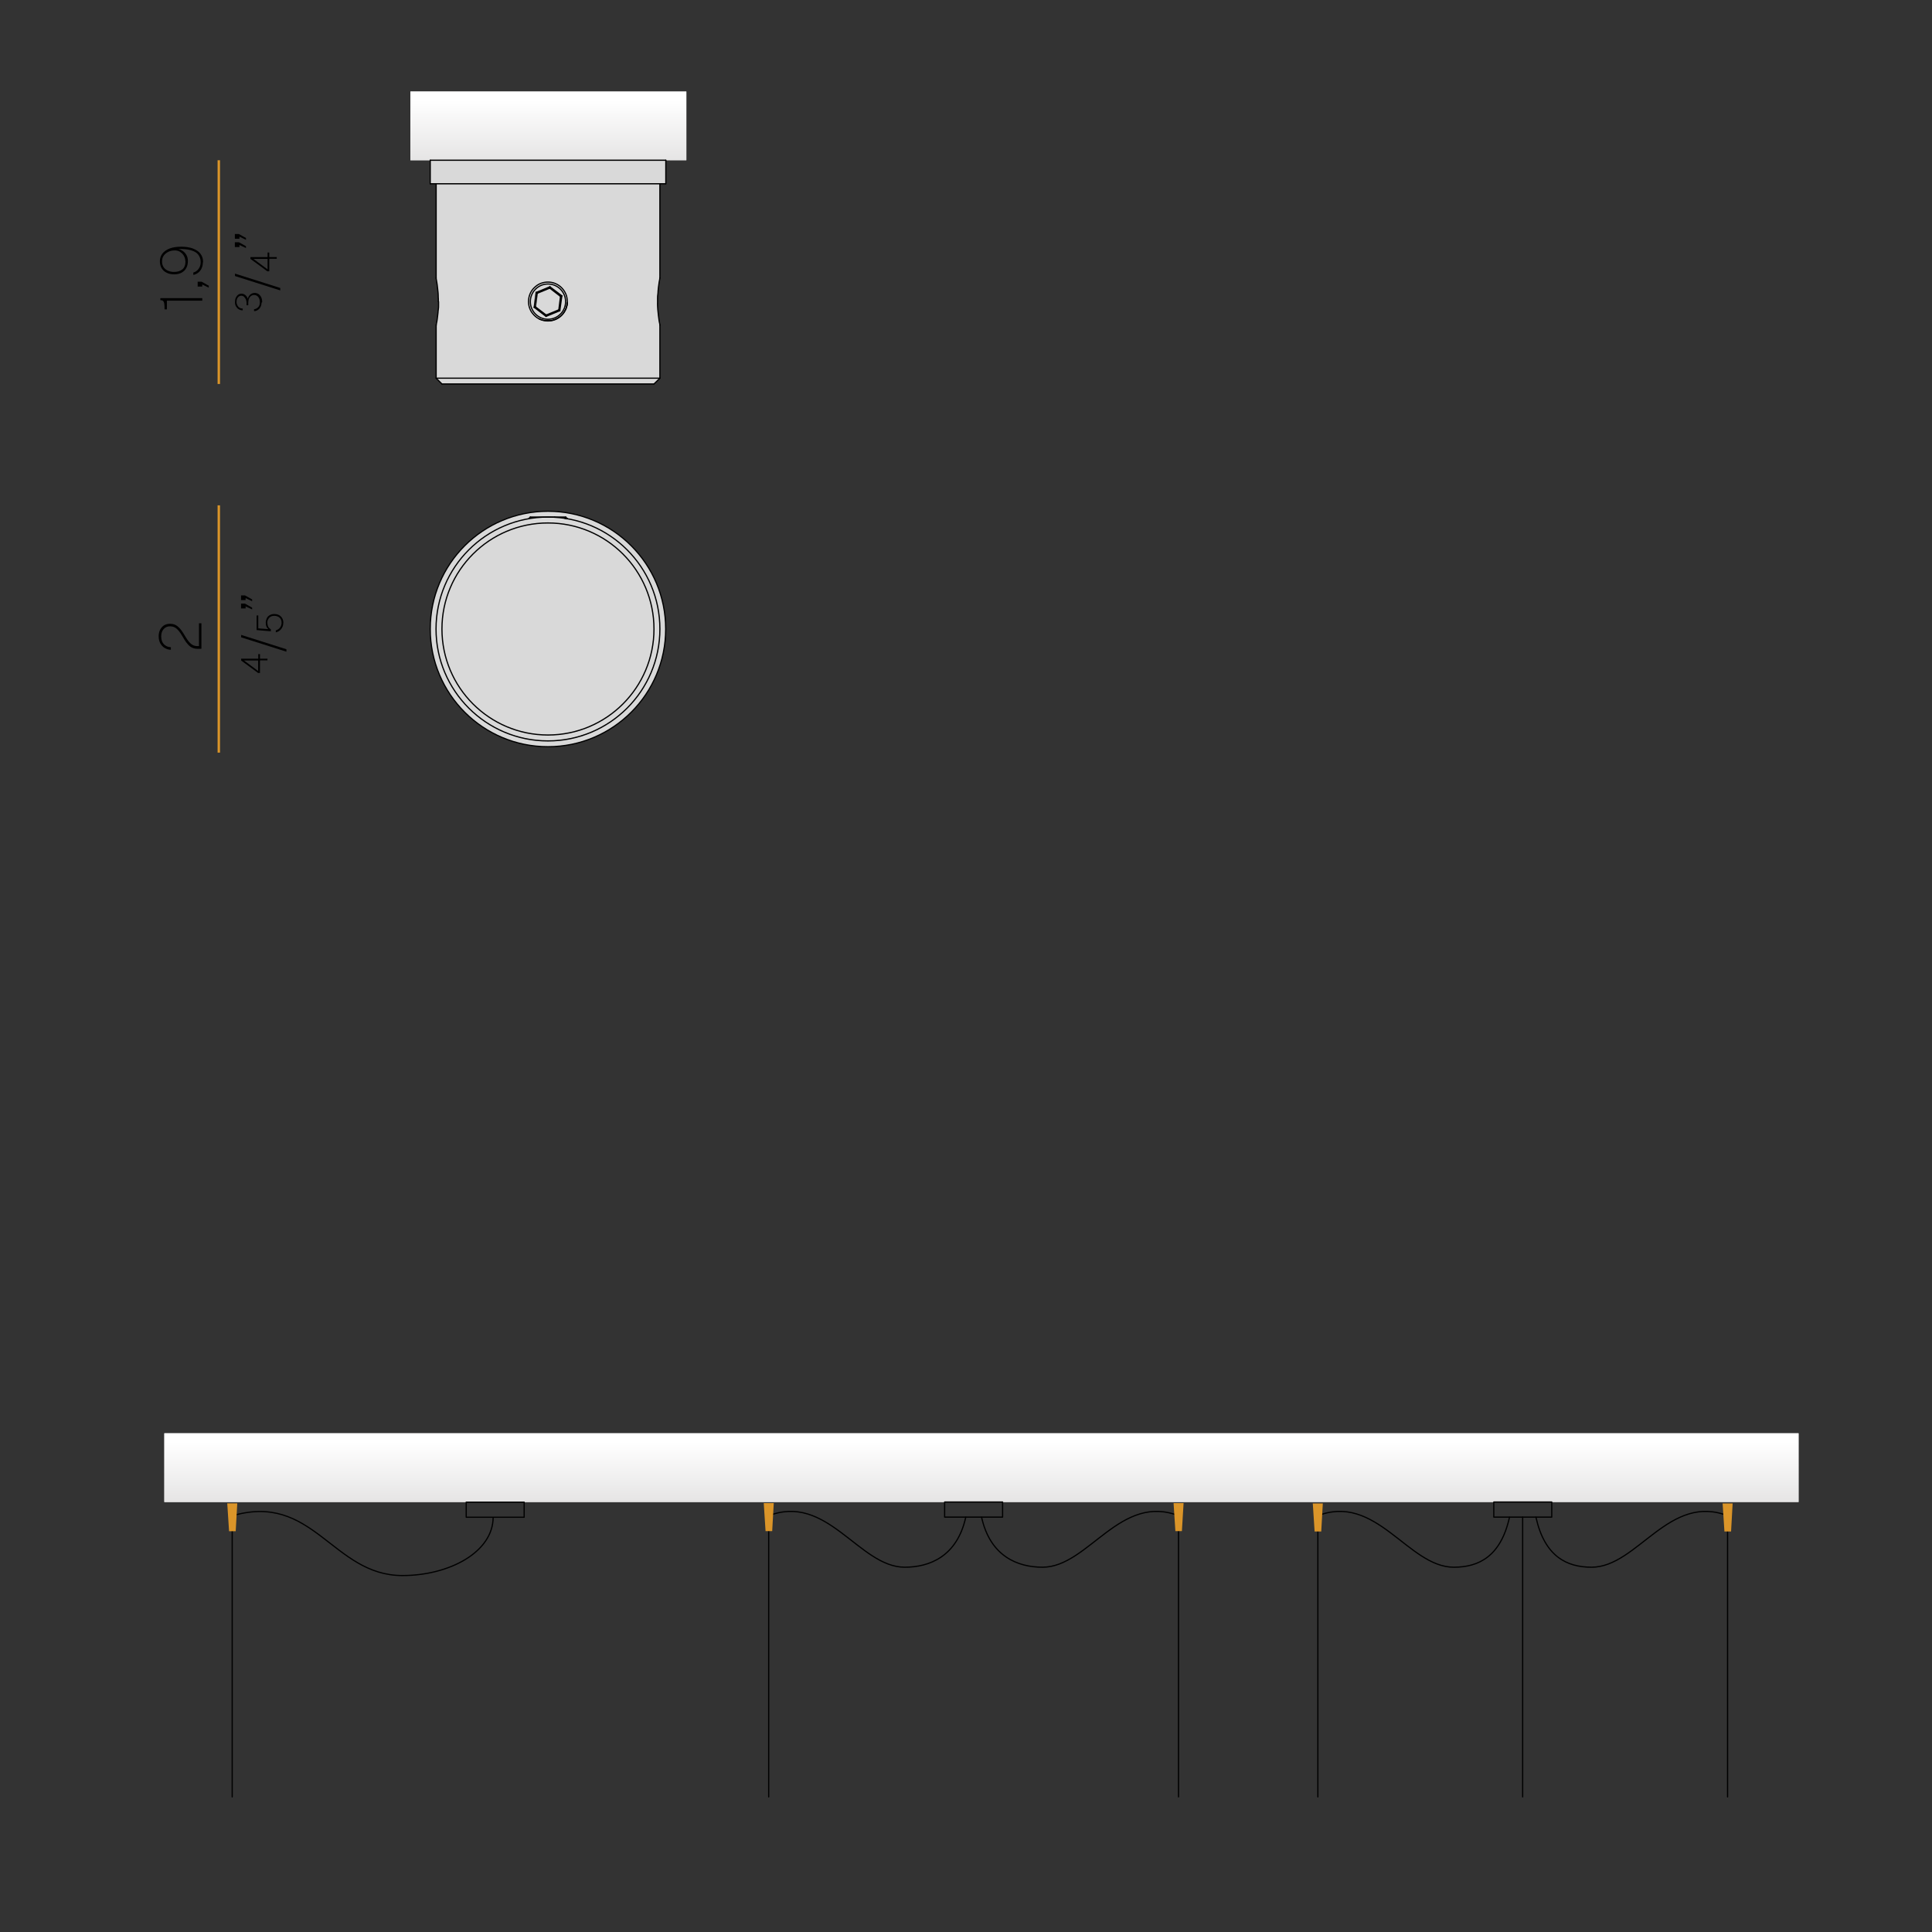 <?xml version="1.0" encoding="UTF-8"?>
<svg xmlns="http://www.w3.org/2000/svg" xmlns:xlink="http://www.w3.org/1999/xlink" viewBox="0 0 160 160">
  <rect x="0" y="0" width="160" height="160" fill="#333333" stroke="none"/>
  <defs>
    <style>
      .cls-1 {
        fill: url(#Sfumatura_senza_nome_3);
      }

      .cls-2 {
        stroke: #000;
        stroke-linecap: round;
        stroke-linejoin: round;
        stroke-width: .1px;
      }

      .cls-2, .cls-3, .cls-4 {
        fill: none;
      }

      .cls-5 {
        clip-path: url(#clippath-1);
      }

      .cls-6 {
        fill: #db9529;
      }

      .cls-7 {
        fill: url(#Sfumatura_senza_nome_3-2);
      }

      .cls-8 {
        fill: url(#Sfumatura_senza_nome_3-4);
      }

      .cls-9 {
        fill: url(#Sfumatura_senza_nome_3-3);
      }

      .cls-4 {
        stroke: #db9529;
        stroke-width: .2px;
      }

      .cls-10 {
        clip-path: url(#clippath);
      }

      .cls-11 {
        fill: #d9d9d9;
      }
    </style>
    <linearGradient id="Sfumatura_senza_nome_3" data-name="Sfumatura senza nome 3" x1="33.99" y1="1941.9" x2="56.84" y2="1941.9" gradientTransform="translate(0 1952.33) scale(1 -1)" gradientUnits="userSpaceOnUse">
      <stop offset="0" stop-color="#fff"/>
      <stop offset="1" stop-color="#e2e1e1"/>
    </linearGradient>
    <clipPath id="clippath">
      <rect class="cls-3" x="33.99" y="7.58" width="22.85" height="5.69"/>
    </clipPath>
    <linearGradient id="Sfumatura_senza_nome_3-2" data-name="Sfumatura senza nome 3" x1="595.78" y1="1176.68" x2="596.71" y2="1176.68" gradientTransform="translate(7221.84 -3626.03) rotate(90) scale(6.1)" xlink:href="#Sfumatura_senza_nome_3"/>
    <linearGradient id="Sfumatura_senza_nome_3-3" data-name="Sfumatura senza nome 3" x1="13.61" y1="1830.78" x2="148.96" y2="1830.78" xlink:href="#Sfumatura_senza_nome_3"/>
    <clipPath id="clippath-1">
      <rect class="cls-3" x="13.61" y="118.7" width="135.34" height="5.69"/>
    </clipPath>
    <linearGradient id="Sfumatura_senza_nome_3-4" data-name="Sfumatura senza nome 3" x1="614" y1="1170.79" x2="614.93" y2="1170.79" gradientTransform="translate(7221.84 -3626.03) rotate(90) scale(6.1)" xlink:href="#Sfumatura_senza_nome_3"/>
  </defs>
  <g id="Gradienti">
    <g>
      <rect id="SVGID" class="cls-1" x="33.99" y="7.58" width="22.85" height="5.69"/>
      <g class="cls-10">
        <rect class="cls-7" x="33.99" y="7.58" width="22.85" height="5.69"/>
      </g>
    </g>
    <g>
      <rect id="SVGID-2" data-name="SVGID" class="cls-9" x="13.61" y="118.7" width="135.34" height="5.69"/>
      <g class="cls-5">
        <rect class="cls-8" x="13.61" y="118.7" width="135.34" height="5.69"/>
      </g>
    </g>
  </g>
  <g id="Riempimenti">
    <g id="CIRCLE">
      <g>
        <circle class="cls-11" cx="45.38" cy="52.09" r="8.78"/>
        <path class="cls-11" d="M45.38,42.33c5.39,0,9.75,4.37,9.75,9.76s-4.36,9.75-9.75,9.75-9.76-4.37-9.76-9.75,4.37-9.76,9.76-9.76ZM54.65,52.09c0-4.57-3.31-8.37-7.67-9.13l-.02-.02-.12-.12h-2.92l-.14.14c-4.36.76-7.67,4.56-7.67,9.13,0,5.12,4.15,9.26,9.27,9.26s9.27-4.14,9.27-9.26Z"/>
        <path class="cls-11" d="M46.92,42.95h0s.02,0,.03,0h.02c4.36.76,7.67,4.56,7.67,9.13,0,5.12-4.15,9.26-9.27,9.26s-9.27-4.14-9.27-9.26c0-4.57,3.31-8.37,7.67-9.13.52-.09,1.05-.14,1.6-.14.49,0,.97.04,1.44.12.01-.01.02-.01.03,0,.03,0,.05,0,.07.01ZM54.16,52.09c0-4.85-3.93-8.78-8.78-8.78s-8.78,3.93-8.78,8.78,3.93,8.78,8.78,8.78,8.78-3.93,8.78-8.78Z"/>
        <polygon class="cls-11" points="55.13 13.27 55.13 15.22 54.65 15.22 36.11 15.22 35.62 15.22 35.62 13.27 55.13 13.27"/>
        <polygon class="cls-11" points="54.65 31.31 54.16 31.8 36.6 31.8 36.11 31.31 54.65 31.31"/>
        <polygon class="cls-11" points="46.42 24.54 46.27 25.66 45.23 26.09 44.34 25.4 44.49 24.29 45.53 23.86 46.42 24.54"/>
        <path class="cls-11" d="M46.99,24.97c0,.11-.01.2-.03.31v-.19c-.02.09-.03.18-.05.27s-.05.18-.09.26c-.03.08-.08.16-.13.23-.05.08-.1.15-.16.21-.06.07-.13.13-.2.18s-.15.1-.23.14-.16.07-.25.1c-.08.03-.17.05-.25.06-.12.01-.23.01-.35.01-.12-.01-.23-.02-.35-.05t-.02,0c-.06-.02-.11-.05-.17-.07-.17-.07-.33-.18-.47-.32-.07-.07-.14-.15-.2-.24s-.11-.18-.15-.28-.07-.2-.09-.3-.03-.21-.03-.32c0-.21.04-.42.12-.61.08-.2.2-.37.35-.52.07-.08.16-.15.24-.2.09-.06.18-.11.28-.15.2-.08.41-.13.62-.13.1,0,.21.01.31.03.1.03.21.06.3.1.1.04.19.09.28.14.09.06.17.13.25.2.14.15.26.33.35.53.08.19.12.4.12.61ZM46.84,24.97c0-.8-.65-1.46-1.46-1.46s-1.46.66-1.46,1.46.65,1.47,1.46,1.47,1.46-.66,1.46-1.47Z"/>
        <path class="cls-11" d="M45.38,23.51c.81,0,1.46.66,1.46,1.46s-.65,1.47-1.46,1.47-1.46-.66-1.46-1.47.65-1.46,1.46-1.46ZM46.36,25.73l.16-1.23-.98-.75-1.14.47-.17,1.23.99.75,1.14-.47Z"/>
        <polygon class="cls-11" points="44.49 24.29 44.34 25.4 44.23 25.45 44.4 24.22 44.49 24.29"/>
        <path class="cls-11" d="M44.71,26.43s.03.02.05.03c.04.02.08.03.12.04t.02,0c.05.03.11.04.16.05.11.02.21.03.32.03.21,0,.42-.04.62-.12.19-.08.37-.2.52-.35.07-.07.14-.15.2-.24s.11-.18.15-.28.07-.2.09-.3h0c.02-.12.03-.21.03-.32,0-.21-.04-.42-.12-.61-.09-.2-.21-.38-.35-.53-.08-.07-.16-.14-.25-.2-.09-.05-.18-.1-.28-.14-.09-.04-.2-.07-.3-.1-.1-.02-.21-.03-.31-.03-.21,0-.42.05-.62.13-.1.04-.19.09-.28.15-.08.05-.17.12-.24.2-.15.15-.27.32-.35.52-.08.19-.12.4-.12.61,0,.11.01.22.03.32s.05.2.09.3.09.19.15.28.13.17.2.24c.14.14.3.25.47.32ZM54.65,26.92v4.39h-18.54v-4.39s.01-.02.01-.05c.01-.02.02-.06.02-.1.01-.04.02-.1.03-.15,0-.06.02-.13.04-.21.01-.07.02-.15.03-.23.01-.09.02-.18.03-.28.01-.09.02-.19.03-.29,0-.1,0-.21,0-.32.01-.1.01-.21.01-.32v-.25c-.01-.08-.01-.16-.01-.24,0-.11-.02-.22-.03-.32s-.02-.19-.03-.28c-.01-.1-.02-.18-.03-.26s-.02-.15-.03-.21c-.02-.07-.03-.13-.04-.18,0-.04-.01-.08-.02-.12-.01-.03-.01-.06-.01-.07h-.01v-7.82h18.54v7.8s-.01.01-.01.02,0,.03,0,.05c0,.03-.01.06-.02.11s-.02.1-.03.16-.02.13-.03.21c-.02.07-.03.16-.04.24-.01.09-.02.18-.03.28,0,.09-.02.19-.02.29-.01.11-.01.21-.02.32v.32c0,.11,0,.22.01.33,0,.11.01.21.01.31.01.11.02.21.03.31.01.09.02.18.04.26.01.09.02.16.03.23s.02.14.03.19c0,.06.02.1.03.14s.01.07.02.09c0,.02.01.04.01.04Z"/>
      </g>
    </g>
  </g>
  <g id="Outline">
    <g>
      <g id="LINE">
        <line class="cls-2" x1="35.63" y1="13.27" x2="35.63" y2="15.22"/>
      </g>
      <g id="LINE-2" data-name="LINE">
        <line class="cls-2" x1="55.14" y1="15.22" x2="55.14" y2="13.27"/>
      </g>
      <g id="LINE-3" data-name="LINE">
        <line class="cls-2" x1="36.12" y1="31.32" x2="36.6" y2="31.8"/>
      </g>
      <g id="LINE-4" data-name="LINE">
        <line class="cls-2" x1="54.16" y1="31.8" x2="54.65" y2="31.32"/>
      </g>
      <g id="LINE-5" data-name="LINE">
        <line class="cls-2" x1="54.65" y1="23.02" x2="54.65" y2="15.22"/>
      </g>
      <g id="LINE-6" data-name="LINE">
        <line class="cls-2" x1="54.65" y1="31.32" x2="54.65" y2="26.92"/>
      </g>
      <g id="LINE-7" data-name="LINE">
        <line class="cls-2" x1="36.12" y1="26.92" x2="36.12" y2="31.32"/>
      </g>
      <g id="LINE-8" data-name="LINE">
        <line class="cls-2" x1="36.12" y1="15.22" x2="36.12" y2="23.03"/>
      </g>
      <g id="LINE-9" data-name="LINE">
        <line class="cls-2" x1="46.96" y1="25.09" x2="46.96" y2="25.28"/>
      </g>
      <g id="CIRCLE-2" data-name="CIRCLE">
        <circle class="cls-2" cx="45.38" cy="24.98" r="1.46"/>
      </g>
      <g id="SPLINE">
        <path class="cls-2" d="M45.25,26.55c.11,0,.23,0,.34,0,.09-.01.18-.03.26-.06s.17-.06.25-.1.15-.09.23-.14.14-.11.2-.18.12-.13.17-.21.09-.15.13-.23.07-.17.09-.26.03-.18.04-.27"/>
      </g>
      <g id="SPLINE-2" data-name="SPLINE">
        <path class="cls-2" d="M44.66,26.41c.08.03.16.07.24.09.12.03.24.04.36.05"/>
      </g>
      <g id="LINE-10" data-name="LINE">
        <line class="cls-2" x1="44.4" y1="24.22" x2="45.54" y2="23.75"/>
      </g>
      <g id="LINE-11" data-name="LINE">
        <line class="cls-2" x1="44.24" y1="25.45" x2="44.4" y2="24.22"/>
      </g>
      <g id="LINE-12" data-name="LINE">
        <line class="cls-2" x1="45.22" y1="26.2" x2="44.24" y2="25.45"/>
      </g>
      <g id="LINE-13" data-name="LINE">
        <line class="cls-2" x1="46.36" y1="25.73" x2="45.22" y2="26.2"/>
      </g>
      <g id="LINE-14" data-name="LINE">
        <line class="cls-2" x1="46.53" y1="24.5" x2="46.36" y2="25.73"/>
      </g>
      <g id="LINE-15" data-name="LINE">
        <line class="cls-2" x1="45.54" y1="23.75" x2="46.53" y2="24.5"/>
      </g>
      <g id="LINE-16" data-name="LINE">
        <line class="cls-2" x1="46.28" y1="25.66" x2="46.42" y2="24.55"/>
      </g>
      <g id="LINE-17" data-name="LINE">
        <line class="cls-2" x1="46.53" y1="24.5" x2="46.42" y2="24.55"/>
      </g>
      <g id="LINE-18" data-name="LINE">
        <line class="cls-2" x1="46.28" y1="25.66" x2="46.36" y2="25.73"/>
      </g>
      <g id="LINE-19" data-name="LINE">
        <line class="cls-2" x1="45.23" y1="26.09" x2="46.28" y2="25.66"/>
      </g>
      <g id="LINE-20" data-name="LINE">
        <line class="cls-2" x1="45.23" y1="26.09" x2="45.22" y2="26.2"/>
      </g>
      <g id="LINE-21" data-name="LINE">
        <line class="cls-2" x1="46.42" y1="24.55" x2="45.53" y2="23.86"/>
      </g>
      <g id="LINE-22" data-name="LINE">
        <line class="cls-2" x1="45.54" y1="23.75" x2="45.53" y2="23.86"/>
      </g>
      <g id="LINE-23" data-name="LINE">
        <line class="cls-2" x1="44.34" y1="25.41" x2="45.23" y2="26.09"/>
      </g>
      <g id="LINE-24" data-name="LINE">
        <line class="cls-2" x1="44.34" y1="25.41" x2="44.24" y2="25.45"/>
      </g>
      <g id="LINE-25" data-name="LINE">
        <line class="cls-2" x1="45.53" y1="23.86" x2="44.49" y2="24.29"/>
      </g>
      <g id="LINE-26" data-name="LINE">
        <line class="cls-2" x1="44.4" y1="24.22" x2="44.49" y2="24.29"/>
      </g>
      <g id="LINE-27" data-name="LINE">
        <line class="cls-2" x1="44.49" y1="24.29" x2="44.34" y2="25.41"/>
      </g>
      <g id="LINE-28" data-name="LINE">
        <line class="cls-2" x1="35.63" y1="13.27" x2="55.14" y2="13.27"/>
      </g>
      <g id="LINE-29" data-name="LINE">
        <line class="cls-2" x1="35.63" y1="15.22" x2="55.14" y2="15.22"/>
      </g>
      <g id="LINE-30" data-name="LINE">
        <line class="cls-2" x1="36.12" y1="31.32" x2="54.65" y2="31.32"/>
      </g>
      <g id="LINE-31" data-name="LINE">
        <line class="cls-2" x1="54.16" y1="31.8" x2="36.6" y2="31.8"/>
      </g>
      <g id="SPLINE-3" data-name="SPLINE">
        <path class="cls-2" d="M36.32,24.98c0,.11,0,.21,0,.32s0,.22-.02.32-.02.2-.03.29-.02.19-.03.27-.02.16-.03.24-.02.14-.03.2-.02.11-.03.15-.02.08-.02.1,0,.05,0,.05c0,0,0,0,0,0"/>
      </g>
      <g id="SPLINE-4" data-name="SPLINE">
        <path class="cls-2" d="M36.12,23.03s0,0,0,.02c0,.01,0,.04.01.07s.01.07.02.12.02.11.03.17.02.14.03.21.02.17.03.26.02.18.03.28.02.21.02.32c0,.08,0,.16.01.24s0,.17,0,.25"/>
      </g>
      <g id="SPLINE-5" data-name="SPLINE">
        <path class="cls-2" d="M54.65,26.92s0,0,0,0c0,0,0-.02,0-.04s-.01-.05-.02-.09-.02-.09-.03-.14-.02-.12-.03-.19-.02-.15-.03-.23-.02-.17-.03-.27-.02-.2-.03-.3-.01-.21-.02-.31,0-.22,0-.33,0-.21,0-.32,0-.22.02-.32.01-.2.02-.29.02-.19.03-.28.02-.17.03-.24.02-.15.03-.21.02-.12.03-.16.02-.08.02-.11c0-.02,0-.04,0-.05s0-.01,0-.02"/>
      </g>
      <g id="SPLINE-6" data-name="SPLINE">
        <path class="cls-2" d="M46.99,24.98c0,.11-.01.21-.03.31s-.05.21-.09.3-.09.19-.15.28-.13.17-.2.24c-.15.15-.33.27-.52.35s-.41.12-.62.12c-.11,0-.21-.01-.32-.03s-.2-.05-.3-.09c-.2-.08-.37-.2-.52-.35-.07-.07-.14-.16-.2-.24s-.11-.18-.15-.28-.07-.2-.09-.3-.03-.21-.03-.32c0-.21.04-.42.12-.62s.2-.37.35-.52c.07-.07.16-.14.24-.2s.18-.11.28-.15c.2-.08.4-.12.62-.12.11,0,.21.01.31.03s.21.05.3.09.19.09.28.15.17.13.24.2c.15.15.27.33.35.52s.12.41.12.62Z"/>
      </g>
    </g>
    <g>
      <g id="LINE-32" data-name="LINE">
        <line class="cls-2" x1="46.98" y1="42.96" x2="46.85" y2="42.82"/>
      </g>
      <g id="LINE-33" data-name="LINE">
        <line class="cls-2" x1="43.92" y1="42.82" x2="43.78" y2="42.96"/>
      </g>
      <g id="SPLINE-7" data-name="SPLINE">
        <path class="cls-2" d="M46.96,42.94s-.01,0-.03.01c0,0-.02,0-.02,0"/>
      </g>
      <g id="LINE-34" data-name="LINE">
        <line class="cls-2" x1="46.96" y1="42.94" x2="46.96" y2="42.97"/>
      </g>
      <g id="SPLINE-8" data-name="SPLINE">
        <path class="cls-2" d="M46.79,42.94h.17"/>
      </g>
      <g id="LINE-35" data-name="LINE">
        <line class="cls-2" x1="45.94" y1="42.82" x2="46.85" y2="42.82"/>
      </g>
      <g id="LINE-36" data-name="LINE">
        <line class="cls-2" x1="43.92" y1="42.82" x2="45.94" y2="42.82"/>
      </g>
      <g id="CIRCLE-3" data-name="CIRCLE">
        <circle class="cls-2" cx="45.38" cy="52.09" r="9.75"/>
      </g>
      <g id="CIRCLE-4" data-name="CIRCLE">
        <circle class="cls-2" cx="45.38" cy="52.09" r="9.27"/>
      </g>
      <g id="CIRCLE-5" data-name="CIRCLE">
        <circle class="cls-2" cx="45.38" cy="52.09" r="8.78"/>
      </g>
    </g>
    <path class="cls-2" d="M43.41,125.65h-4.8v-1.25h4.8v1.25ZM40.84,125.65c0,2.88-3.62,4.83-7.51,4.83-5.83,0-7.38-7.01-14.22-4.91M19.23,126.33v22.48"/>
    <polygon class="cls-6" points="18.82 124.5 18.97 126.81 19.52 126.81 19.65 124.5 18.82 124.5"/>
    <path class="cls-2" d="M97.6,126.33v22.48M81.29,125.65c.72,3.25,3,4.14,5.05,4.14,3.81,0,6.44-6.24,11.38-4.22M79.98,125.65c-.72,3.25-3,4.14-5.05,4.14-3.81,0-6.44-6.24-11.38-4.22M63.66,126.33v22.48"/>
    <polygon class="cls-6" points="63.25 124.48 63.4 126.8 63.95 126.8 64.08 124.48 63.25 124.48"/>
    <polygon class="cls-6" points="97.19 124.48 97.34 126.8 97.88 126.8 98.02 124.48 97.19 124.48"/>
    <g>
      <rect class="cls-2" x="78.23" y="124.39" width="4.8" height="1.25"/>
      <path class="cls-2" d="M126.1,125.64v23.17M143.07,126.33v22.48M127.2,125.65c.72,3.25,2.55,4.14,4.61,4.14,3.81,0,6.44-6.24,11.38-4.22M125.01,125.65c-.72,3.25-2.55,4.14-4.61,4.14-3.81,0-6.44-6.24-11.38-4.22M109.14,126.33v22.48"/>
    </g>
    <polygon class="cls-6" points="108.72 124.51 108.87 126.83 109.42 126.83 109.55 124.51 108.72 124.51"/>
    <polygon class="cls-6" points="142.66 124.51 142.81 126.83 143.36 126.83 143.49 124.51 142.66 124.51"/>
    <rect class="cls-2" x="123.71" y="124.39" width="4.8" height="1.25"/>
  </g>
  <g id="Quote">
    <g>
      <path d="M16.74,24.9h-2.92v.72h-.19c0-.22-.01-.38-.03-.49-.02-.11-.06-.18-.11-.22s-.12-.05-.21-.05v-.17h3.47v.21Z"/>
      <path d="M17.28,23.82l-.53-.26v.17h-.38v-.4h.33l.59.33v.15Z"/>
      <path d="M16.8,21.72c0,.17-.03.32-.09.47-.06.15-.15.27-.27.37-.12.1-.26.17-.43.21v-.2c.18-.05.33-.15.44-.31.11-.15.17-.34.17-.55,0-.24-.07-.45-.2-.62-.13-.17-.34-.29-.62-.37-.28-.08-.63-.11-1.05-.1.16.03.3.1.42.19s.22.21.29.35c.07.14.1.29.1.45,0,.22-.04.42-.13.58-.09.17-.22.3-.39.39-.17.09-.37.14-.61.14s-.44-.04-.62-.13c-.18-.08-.32-.21-.42-.37-.1-.16-.15-.36-.15-.59s.07-.45.21-.63c.14-.18.34-.32.6-.42.26-.1.58-.15.95-.15s.68.05.95.14c.27.1.49.24.64.43.15.19.23.42.23.71ZM15.35,21.65c0-.16-.04-.31-.11-.44-.07-.14-.18-.25-.31-.34-.13-.09-.27-.13-.44-.13-.2,0-.38.03-.54.11-.16.08-.29.18-.39.32-.1.14-.14.3-.14.49,0,.17.04.32.12.45.08.13.2.23.35.3.15.07.32.11.52.11.28,0,.51-.07.69-.21.17-.14.26-.36.26-.66Z"/>
    </g>
    <g>
      <path d="M21.66,25.06c0,.2-.06.36-.18.5-.12.13-.27.21-.44.21v-.16c.15-.02.26-.08.35-.18.09-.1.13-.23.13-.39,0-.18-.04-.33-.13-.44-.08-.11-.2-.17-.34-.17-.15,0-.27.06-.36.18-.09.12-.13.28-.13.48v.19h-.14v-.19c0-.11-.02-.21-.06-.3-.04-.09-.1-.16-.16-.22-.07-.06-.14-.08-.22-.08-.1,0-.19.04-.27.13s-.12.22-.12.4c0,.08.02.17.06.25.04.08.09.15.17.2.07.05.17.08.28.08v.15c-.12,0-.23-.03-.33-.09-.1-.06-.17-.14-.23-.24-.06-.1-.08-.22-.08-.35,0-.14.02-.26.07-.37.05-.1.11-.18.19-.24.08-.06.18-.09.29-.09s.21.04.3.11.16.17.21.3c.05-.15.12-.27.22-.35s.22-.12.35-.12c.12,0,.23.03.33.1.09.07.17.16.22.27.05.12.08.25.07.41Z"/>
      <path d="M23.21,24.05l-3.75-1.19v-.2l3.75,1.19v.2Z"/>
      <path d="M22.92,21.43h-.62v1.04h-.16l-1.4-1.03v-.15h1.42v-.38h.14v.38h.62v.15ZM22.16,22.31v-.87h-1.17l1.17.87Z"/>
      <path d="M20.37,19.86l-.54-.26v.17h-.38v-.39h.33l.59.33v.15ZM20.37,20.54l-.54-.25v.17h-.38v-.4h.33l.59.33v.15Z"/>
    </g>
    <g>
      <path d="M22.15,54.69h-.62v1.04h-.16l-1.4-1.03v-.15h1.42v-.38h.14v.38h.62v.15ZM21.38,55.57v-.87h-1.17l1.17.87Z"/>
      <path d="M23.72,53.97l-3.75-1.19v-.2l3.75,1.19v.2Z"/>
      <path d="M23.46,51.59c0,.19-.06.36-.17.5-.11.14-.26.24-.45.28v-.16c.15-.05.27-.13.35-.24s.13-.24.13-.39c0-.18-.05-.32-.16-.42-.11-.1-.26-.16-.45-.16s-.32.06-.42.17c-.1.11-.15.24-.15.38,0,.11.02.21.05.3.03.09.11.18.24.27h0v.16l-1.18-.1v-1.21h.14v1.07l.83.06c-.07-.06-.13-.14-.16-.23-.04-.09-.05-.2-.05-.32s.03-.23.08-.34c.05-.11.13-.2.24-.26.11-.07.24-.1.39-.1.23,0,.41.07.54.2s.21.31.21.54Z"/>
      <path d="M20.88,49.79l-.54-.26v.17h-.38v-.39h.33l.59.33v.15ZM20.88,50.47l-.54-.25v.17h-.38v-.4h.33l.59.33v.15Z"/>
    </g>
    <line class="cls-4" x1="18.12" y1="13.27" x2="18.12" y2="31.8"/>
    <path d="M16.67,53.73h-.3c-.18,0-.33-.03-.47-.1s-.25-.16-.34-.27c-.1-.11-.19-.23-.27-.36-.08-.13-.16-.26-.24-.4-.08-.13-.16-.25-.25-.36-.09-.11-.19-.2-.31-.27-.12-.07-.26-.1-.42-.1-.22,0-.39.08-.52.23-.13.15-.2.35-.2.61,0,.28.08.5.23.65.15.15.34.23.57.24v.21c-.18,0-.34-.05-.5-.14-.15-.09-.27-.21-.37-.38-.09-.17-.14-.36-.14-.6,0-.2.04-.38.12-.54.08-.15.19-.27.32-.36.14-.08.3-.13.49-.13s.34.03.47.1c.13.07.24.16.34.27.1.11.19.23.27.36.08.13.16.26.24.39s.16.25.25.36c.09.11.19.2.31.27.12.07.26.1.42.1h.11v-1.89h.2v2.1Z"/>
    <line class="cls-4" x1="18.12" y1="41.85" x2="18.12" y2="62.33"/>
  </g>
</svg>